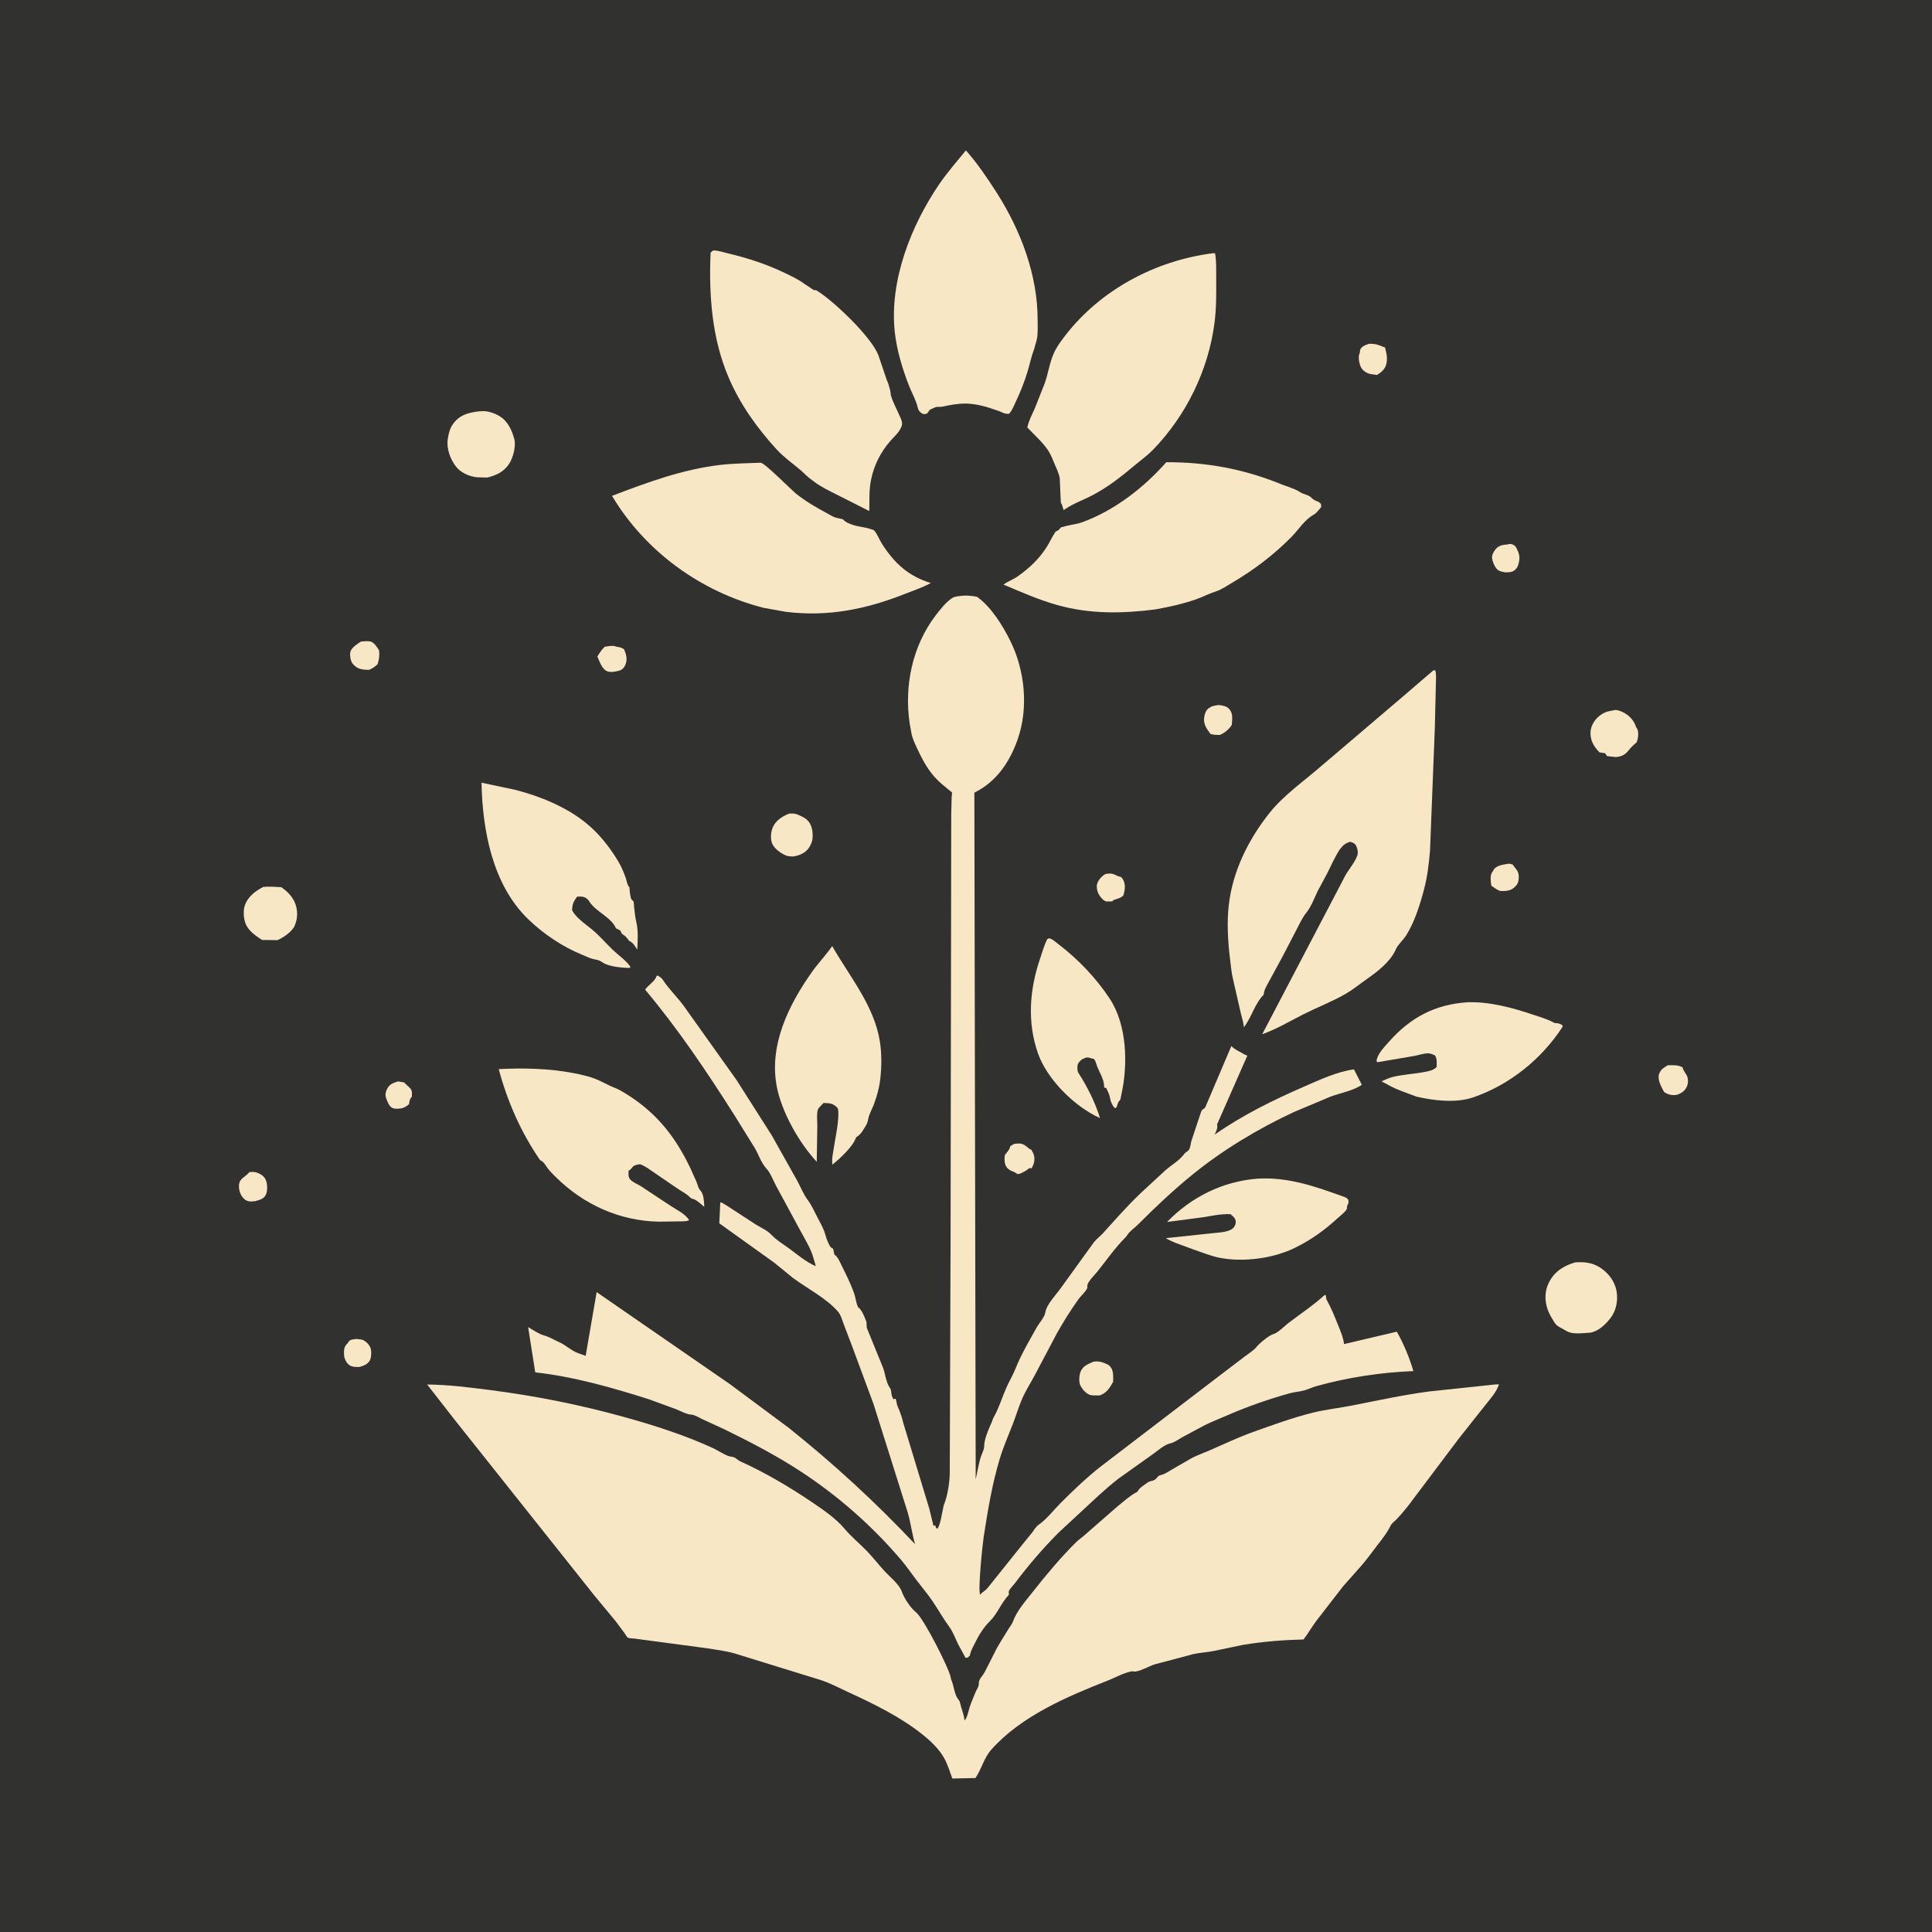 <svg version="1.1" xmlns="http://www.w3.org/2000/svg" style="display: block;" viewBox="0 0 2048 2048" width="1024" height="1024">
<path transform="translate(0,0)" fill="rgb(49,49,48)" d="M -0 -0 L 2048 0 L 2048 2048 L -0 2048 L -0 -0 z"/>
<path transform="translate(0,0)" fill="rgb(247,231,197)" d="M 422.104 1146.33 L 428.5 1147.46 C 430.415 1149.75 432.753 1151.35 434.697 1153.5 C 437.31 1156.4 436.573 1158.8 436.607 1162.5 C 434.53 1164.76 434.207 1166.19 433.763 1169.17 L 433.587 1170.5 C 430.651 1172.87 429.237 1173.96 425.5 1174.9 C 422.302 1175.22 418.936 1175.84 415.913 1174.46 C 412.522 1172.9 410.459 1167.41 409.255 1163.91 C 408.148 1160.7 408.745 1157.42 410.254 1154.46 C 412.984 1149.12 416.575 1148.02 422.104 1146.33 z"/>
<path transform="translate(0,0)" fill="rgb(247,231,197)" d="M 641.191 685.5 C 644.407 685.115 648.604 684.154 651.756 684.975 C 655.229 685.879 651.6 685.234 654.553 685.723 C 657.465 686.206 659.076 686.561 661.5 688.276 C 663.633 692.755 665.1 698.244 663.46 703.188 C 662.291 706.708 661.09 708.6 657.767 710.5 C 653.726 711.723 647.393 713.277 643.329 711.428 C 637.921 708.969 635.551 700.988 633.207 695.897 C 635.645 692.166 637.828 688.484 641.191 685.5 z"/>
<path transform="translate(0,0)" fill="rgb(247,231,197)" d="M 1599.78 915.5 L 1603.5 916.427 L 1604.97 918.5 C 1608.41 922.88 1610.14 924.554 1609.93 930.371 C 1609.74 935.506 1608.66 937.786 1604.63 941.225 C 1600.82 944.47 1595.38 944.673 1590.65 944.5 C 1587.1 943.611 1583.94 940.955 1580.94 938.912 C 1580.14 935.641 1579.48 928.152 1581.4 925.145 L 1582.52 923.572 L 1583.2 922.222 C 1586.39 916.918 1594.28 916.468 1599.78 915.5 z"/>
<path transform="translate(0,0)" fill="rgb(247,231,197)" d="M 1171.86 926.5 C 1175.4 925.789 1178.46 925.61 1181.78 927.22 C 1183.48 928.046 1184.92 928.761 1186.75 929.267 L 1188.5 929.735 C 1189.39 930.669 1190.11 931.617 1190.7 932.77 C 1193.3 937.869 1192.5 943.743 1190.86 949 C 1187.88 952.255 1185.79 952.131 1181.81 953.601 L 1180.31 954.161 L 1179.01 955.5 L 1173 955.604 C 1169.68 955.112 1166.51 950.917 1164.86 948.19 C 1163.03 945.178 1161.9 939.574 1163.23 936.214 C 1164.7 932.473 1168.26 928.265 1171.86 926.5 z"/>
<path transform="translate(0,0)" fill="rgb(247,231,197)" d="M 1598.59 577.058 C 1600.03 576.387 1600.93 576.588 1602.44 576.894 C 1604.53 577.314 1606.29 578.664 1607.28 580.543 C 1610.17 586.031 1611.57 590.162 1610 596.454 L 1609.5 598.252 C 1608.89 600.555 1608.11 602.011 1606.42 603.695 C 1603.41 606.675 1599.78 606.665 1595.8 606.698 C 1593.21 606.23 1589.94 605.853 1587.84 604.195 C 1584.68 601.708 1582.31 595.853 1581.7 592.006 C 1581.15 588.561 1583.15 584.953 1585.33 582.305 C 1588.98 577.86 1593.27 577.578 1598.59 577.058 z"/>
<path transform="translate(0,0)" fill="rgb(247,231,197)" d="M 377.836 1419.32 L 383.5 1420.04 C 387.136 1421.03 391.056 1424.89 392.583 1428.37 C 394.026 1431.66 393.747 1439.13 392.01 1442.19 C 389.664 1446.32 385.403 1447.73 381.138 1449.03 C 377.509 1449.06 373.229 1449.25 370.178 1446.94 C 367.294 1444.76 365.061 1440.57 364.78 1437 C 364.458 1432.92 364.336 1428.28 367.317 1425.12 C 368.99 1423.34 368.064 1424.72 369.167 1422.93 L 369.725 1422 C 371.533 1419.64 375.065 1419.82 377.836 1419.32 z"/>
<path transform="translate(0,0)" fill="rgb(247,231,197)" d="M 264.329 1242.5 C 268.31 1242.01 270.87 1242.15 274.572 1243.95 C 278.338 1245.79 280.83 1247.9 282.178 1251.98 C 283.562 1256.17 283.738 1263.29 281.475 1267.1 C 278.943 1271.37 274.664 1272.03 270.261 1273.33 C 265.885 1273.72 262.245 1274.13 258.747 1270.84 C 255.066 1267.39 253.368 1262.64 253.32 1257.73 C 253.239 1249.39 258.407 1248.9 263.357 1243.59 L 264.329 1242.5 z"/>
<path transform="translate(0,0)" fill="rgb(247,231,197)" d="M 382.698 680.071 C 385.66 679.83 390.928 679.203 393.634 680.315 C 396.991 681.695 400.091 686.497 401.866 689.5 C 402.455 695.025 401.896 698.837 400.284 704.077 C 397.351 706.852 394.897 708.537 391.164 710.088 L 386.5 709.889 C 380.982 709.374 376.851 707.632 373.5 703.03 C 371.502 700.286 370.733 694.703 371.319 691.469 C 372.185 686.685 378.9 682.514 382.698 680.071 z"/>
<path transform="translate(0,0)" fill="rgb(247,231,197)" d="M 1292 747.341 C 1296.2 747.969 1300.26 748.316 1303.22 751.785 C 1307.25 756.507 1306.2 762.807 1305.72 768.5 C 1302.74 773.171 1298.1 776.995 1293.02 779.113 C 1289.72 778.974 1286.05 779.161 1283 777.855 C 1279.4 772.794 1275.68 767.978 1276.39 761.354 C 1276.79 757.645 1277.95 753.137 1281.09 750.881 L 1282.5 749.973 C 1285.44 748.055 1288.6 747.846 1292 747.341 z"/>
<path transform="translate(0,0)" fill="rgb(247,231,197)" d="M 1075.1 1212.5 C 1080.94 1211.99 1083.64 1211.58 1088.42 1215.57 C 1089.74 1216.66 1090.73 1217.57 1092.29 1218.36 L 1093.29 1218.78 C 1094.53 1220.9 1095.7 1223.04 1096.2 1225.48 C 1097.15 1230.09 1095.94 1234.53 1093.5 1238.43 L 1091 1238.31 C 1088.58 1240.43 1086.43 1241.71 1083.52 1243.06 C 1081.75 1244.18 1080.57 1244.34 1078.5 1244.52 C 1077.2 1243.61 1076.02 1242.76 1074.54 1242.17 C 1072.06 1241.18 1069.65 1240.22 1067.8 1238.18 C 1064.44 1234.5 1064.68 1229.08 1065.13 1224.5 C 1066.98 1222.12 1070.05 1218.77 1070.74 1215.84 L 1070.9 1214.97 L 1075.1 1212.5 z"/>
<path transform="translate(0,0)" fill="rgb(247,231,197)" d="M 1767.91 1129.22 C 1773.53 1129.22 1778.54 1128.61 1783.61 1131.46 C 1783.9 1132.88 1784.27 1133.89 1785.06 1135.11 L 1788.08 1140.08 C 1789.72 1143.6 1789.77 1148.36 1788.12 1151.88 C 1785.99 1156.44 1783.03 1158.44 1778.5 1160.29 L 1777.19 1160.58 C 1772.51 1161.43 1767.75 1160.23 1763.98 1157.5 C 1761.15 1152.21 1756.51 1144.27 1758.8 1138.11 L 1759.38 1137 C 1761.12 1132.97 1764.35 1131.51 1767.91 1129.22 z"/>
<path transform="translate(0,0)" fill="rgb(247,231,197)" d="M 1451.38 364.403 C 1458.24 364.286 1462.25 365.837 1468.37 368.544 L 1468.79 371 C 1470.24 376.143 1470.87 381.746 1469.25 387 C 1467.81 391.662 1463.61 395.218 1459.51 397.5 L 1452.69 396.497 C 1448.55 395.523 1444.87 393.208 1442.77 389.432 C 1441.02 386.291 1439.52 378.801 1440.89 375.339 L 1441.36 374.339 C 1441.77 372.714 1441.45 371.23 1442.38 369.697 C 1444.19 366.748 1448.28 365.383 1451.38 364.403 z"/>
<path transform="translate(0,0)" fill="rgb(247,231,197)" d="M 1159.38 1443.36 C 1164.52 1442.88 1166.91 1443.34 1171.5 1445.27 C 1173.48 1446.11 1174.38 1446.25 1176.05 1447.79 C 1180.8 1452.18 1179.96 1458.93 1179.99 1464.83 C 1176.37 1471.22 1173.14 1476.59 1165.86 1479.17 C 1162.8 1479.13 1158.29 1479.56 1155.39 1478.63 C 1152.49 1477.7 1148.99 1474.65 1147.35 1472.1 L 1146.78 1471.18 C 1146.1 1470.13 1145.38 1469.15 1144.93 1467.97 C 1143.53 1464.34 1144 1457.58 1145.5 1453.93 C 1148.08 1447.67 1153.62 1445.9 1159.38 1443.36 z"/>
<path transform="translate(0,0)" fill="rgb(247,231,197)" d="M 836.358 862.5 C 839.834 862.208 842.446 862.168 845.701 863.552 C 852.37 866.387 857.301 868.767 859.928 875.897 C 861.76 880.873 862.199 889.247 859.943 894.125 L 859.414 895.183 C 858.764 896.55 858.19 897.77 857.285 899 C 853.403 904.279 847.77 906.712 841.481 907.811 C 838.856 907.901 835.999 907.924 833.5 906.969 C 828.177 904.935 820.871 899.686 818.601 894.347 C 816.416 889.211 817.075 881.799 819.275 876.78 C 822.396 869.664 829.416 865.325 836.358 862.5 z"/>
<path transform="translate(0,0)" fill="rgb(247,231,197)" d="M 1712.45 752.571 C 1715.19 752.767 1717.2 753.528 1719.69 754.634 C 1726 757.438 1731.33 762.676 1733.79 769.251 L 1734.43 771 L 1735.49 772.5 C 1737.42 776.471 1736.51 783.083 1734.85 787 C 1731.74 789.431 1728.52 792.736 1726.02 795.817 L 1725.42 796.579 C 1721.7 800.783 1718.15 802.05 1712.67 802.501 L 1703.5 801.51 L 1701.56 798.5 L 1695.5 797.535 C 1691.62 793.451 1688.2 789.057 1686.82 783.5 C 1685.14 776.761 1685.98 771.09 1689.65 765.272 C 1693.1 759.8 1699.49 755.072 1705.87 753.849 L 1712.45 752.571 z"/>
<path transform="translate(0,0)" fill="rgb(247,231,197)" d="M 279.015 940.185 C 285.413 939.561 291.853 940.121 298.256 940.454 C 303.66 944.415 308.164 948.462 311.419 954.426 C 315.139 961.244 316.066 970.285 313.643 977.674 L 313.181 979 L 312.449 981.188 C 309.621 987.618 300.28 994.003 294.083 996.59 L 277.817 996.38 C 269.661 991.1 261.348 985.46 259.192 975.275 L 258.946 974 C 257.998 969.467 258.14 963.619 259.733 959.208 C 262.949 950.302 270.969 944.404 279.015 940.185 z"/>
<path transform="translate(0,0)" fill="rgb(247,231,197)" d="M 505.998 436.239 C 509.735 435.926 513.443 435.47 517.142 436.305 L 518.182 436.558 C 522.028 437.429 525.565 438.83 529 440.802 C 538.028 445.983 542.614 455.768 545.19 465.486 C 547.126 472.788 543.972 484.938 539.921 491.309 C 534.322 500.116 526.203 503.879 516.456 506.225 L 505.5 505.928 C 497.391 505.129 488.082 500.924 483.125 494.316 C 477.203 486.422 473.185 475.424 474.628 465.599 L 474.886 464 C 475.667 458.998 477.049 453.973 480.002 449.776 C 486.679 440.288 495.076 437.813 505.998 436.239 z"/>
<path transform="translate(0,0)" fill="rgb(247,231,197)" d="M 1669.58 1338.2 C 1679.01 1337.55 1687.55 1338.22 1695.73 1343.4 C 1704.89 1349.19 1711.85 1358.16 1713.66 1369.02 C 1715.26 1378.59 1713.3 1389.26 1707.33 1397.01 C 1701.88 1404.07 1694.3 1411.51 1685.25 1412.73 C 1679.12 1413.05 1671.06 1414.1 1665.09 1412.72 C 1661.47 1411.88 1658.25 1409.52 1655 1407.79 C 1651.58 1405.98 1649.68 1404.98 1647.6 1401.59 C 1644.95 1397.26 1642.38 1393.15 1640.66 1388.34 C 1637.27 1378.88 1637.31 1368.51 1641.94 1359.46 C 1647.92 1347.77 1657.36 1341.89 1669.58 1338.2 z"/>
<path transform="translate(0,0)" fill="rgb(247,231,197)" d="M 1333.35 1249.42 C 1365.3 1247.56 1393.48 1257.46 1423 1268.06 C 1425.02 1268.79 1426.54 1269.21 1428.24 1270.59 C 1429.92 1271.95 1429.34 1273.47 1429.44 1275.5 C 1428.39 1277.13 1428.01 1277.91 1427.83 1279.91 L 1427.75 1281.5 C 1425.66 1285.19 1421.74 1287.88 1418.63 1290.73 C 1404.09 1304.05 1390.3 1314.1 1372.61 1322.78 C 1349.48 1334.12 1317.5 1338.32 1292.34 1333.19 C 1282.99 1331.28 1273.42 1327.3 1264.35 1324.21 L 1245.88 1317.4 C 1242.45 1315.75 1239.08 1314.67 1235.9 1312.5 L 1284.74 1307.3 C 1290.88 1306.52 1302.19 1306.44 1307 1301.99 C 1308.94 1300.19 1310.05 1297.65 1309.94 1295 C 1309.79 1291.37 1306.97 1289.33 1304.5 1287.07 C 1294.34 1286.58 1284.27 1288.94 1274.26 1290.48 L 1237.14 1295.33 C 1262.92 1268.79 1296.4 1252.13 1333.35 1249.42 z"/>
<path transform="translate(0,0)" fill="rgb(247,231,197)" d="M 1110.17 995.5 C 1111.25 994.997 1111.47 994.644 1112.53 994.786 C 1115.44 995.173 1119.54 999.055 1121.88 1000.82 C 1142.74 1016.64 1161.94 1036.78 1176.36 1058.64 C 1194.67 1086.4 1195.79 1128.03 1188.83 1159.72 L 1187.52 1165.91 C 1186.06 1167.31 1185.55 1167.98 1184.87 1169.88 C 1184.2 1171.76 1184.03 1173.09 1182.77 1174.7 L 1180.98 1174.02 C 1179.23 1171.32 1177.4 1168.25 1176.92 1165 C 1176.22 1160.35 1174.53 1157.38 1172.57 1153.18 L 1170.5 1153.03 L 1170.45 1151.99 L 1170.35 1150.5 C 1169.94 1143.91 1165.92 1137.33 1163.35 1131.29 C 1161.95 1128 1161.89 1125.51 1159.61 1122.5 C 1157.57 1122.35 1154.16 1120.77 1152.5 1120.9 C 1150.98 1121.02 1148.46 1122.35 1146.94 1122.9 C 1145.22 1124.48 1142.73 1126.57 1142.34 1129 C 1141.85 1131.97 1141.87 1135.36 1143.5 1137.86 C 1152.56 1151.78 1161.16 1169.21 1166.06 1185.18 L 1164.97 1184.71 C 1138.95 1172.73 1110.23 1144.39 1100.5 1117.15 C 1088.68 1084.05 1091.3 1049.2 1102.45 1016.39 C 1104.81 1009.42 1106.8 1002.05 1110.17 995.5 z"/>
<path transform="translate(0,0)" fill="rgb(247,231,197)" d="M 1555.88 1062.43 C 1579.33 1061.74 1603.53 1068.29 1625.63 1075.78 C 1632.03 1077.94 1639.71 1080.09 1645.63 1083.26 C 1647.08 1084.04 1647.62 1084.49 1649.35 1084.58 C 1651.22 1084.68 1650.38 1084.41 1652.18 1084.96 C 1654.47 1085.66 1655.59 1085.84 1656.69 1088 C 1634.31 1122.65 1600.21 1150.13 1561.26 1163.38 C 1543.32 1169.48 1519.77 1166.73 1501.52 1162.48 L 1485 1156.3 C 1477.83 1153.67 1471.19 1149.86 1464.46 1146.26 C 1468.09 1144.73 1472.01 1142.74 1475.82 1141.76 C 1486.61 1138.99 1498.54 1138.55 1509.57 1136.43 C 1514.45 1135.49 1519.38 1134.78 1522.93 1131 C 1522.88 1126.41 1523.59 1122.74 1521.15 1118.76 C 1518.73 1117.71 1516.33 1116.51 1513.64 1116.55 C 1509.02 1116.63 1503.34 1118.59 1498.73 1119.42 L 1460 1126.02 L 1459.13 1124.5 C 1460.39 1116.85 1467.12 1110.25 1472.1 1104.59 C 1494.96 1078.62 1521.12 1064.64 1555.88 1062.43 z"/>
<path transform="translate(0,0)" fill="rgb(247,231,197)" d="M 882.159 1002.85 C 900.602 1035.25 926.377 1065.54 932.618 1103.5 C 934.768 1116.57 934.619 1130.84 933.098 1144 C 931.962 1153.82 929.606 1161.55 926.346 1170.76 L 922.659 1179.23 L 921.933 1180.98 C 919.906 1185.5 920.604 1188.87 917.72 1193.44 C 914.837 1198.01 912.955 1202.04 908.317 1205.09 L 907.5 1205.61 C 904.224 1215.54 890.568 1227.84 882.462 1234.6 C 881.443 1228.85 882.973 1222.8 883.834 1217.11 C 885.65 1205.1 889.35 1189.44 888.607 1177.5 C 888.436 1174.75 887.562 1173.93 885.5 1172.32 C 881.107 1169.07 878.321 1169.52 873 1169.21 C 871.428 1170.98 868.272 1173.67 867.218 1175.68 C 865.405 1179.16 866.407 1189.12 866.386 1193.27 L 865.794 1231.58 C 847.214 1211.69 828.664 1178.94 823.458 1152.09 C 814.897 1107.94 836.023 1065.09 860.944 1030 C 867.626 1020.59 875.624 1012.41 882.159 1002.85 z"/>
<path transform="translate(0,0)" fill="rgb(247,231,197)" d="M 510.424 829.71 L 546.429 837.301 C 572.908 844.152 600.816 855.588 622.082 873.154 C 635.483 884.223 646.084 897.792 655.063 912.575 C 658.477 918.195 660.835 923.863 663.102 930 C 664.275 933.178 664.558 936.888 666.451 939.707 L 667.273 940.727 C 667.367 943.874 667.961 950.912 669.465 953.5 C 669.592 953.719 671.428 955.281 671.5 955.45 C 672.011 956.65 672.007 960.003 672.176 961.439 C 672.788 966.633 673.291 972.219 674.5 977.304 C 676.76 986.808 675.886 996.883 675.617 1006.6 C 672.852 1002.84 671.194 999.082 666.812 997.322 C 664.792 994.238 663.144 992.311 659.979 990.356 C 658.253 989.289 658.663 987.974 657.538 986.5 C 657.134 985.97 654.704 984.929 654.109 984.631 L 652.973 984.07 C 648.1 972.398 631.681 966.492 624.839 955.865 C 623.755 954.18 624.299 954.572 622.633 953.086 C 619.163 949.994 616.041 950.327 611.715 950.5 C 607.95 955.977 606.896 957.615 606.406 964.5 C 608.726 971.176 620.634 979.779 626.484 984.404 C 635.054 991.178 641.965 999.666 649.848 1007.17 C 655.757 1012.79 663.898 1018.22 668.345 1025 L 667.5 1025.96 C 660.223 1026.16 645.542 1024.61 639.5 1020.69 C 637.076 1019.11 634.931 1017.74 632 1017.29 C 626.125 1016.38 622.156 1014.15 616.735 1011.93 C 596.141 1003.51 575.948 989.874 559.97 974.444 C 522.101 937.872 511.436 880.282 510.424 829.71 z"/>
<path transform="translate(0,0)" fill="rgb(247,231,197)" d="M 528.672 1133.32 C 554.483 1131.89 582.027 1132.63 607.475 1137.45 C 617.636 1139.37 628.28 1141.77 637.526 1146.53 L 644 1149.69 C 648.522 1152.15 653.236 1153.42 657.783 1156.02 C 692.971 1176.13 714.703 1202.34 731.94 1238.56 L 738.321 1252.78 C 739.435 1255.6 740.23 1259.7 742.326 1261.87 C 746.373 1266.04 746.108 1273.84 746.613 1279.35 C 743.405 1276.74 739.418 1272.73 735.587 1271.25 C 733.519 1270.46 732.827 1270.74 731.167 1268.98 C 727.741 1265.37 722.311 1262.78 718.144 1259.88 L 693.808 1243.26 C 688.979 1240.02 684.034 1236.02 678.5 1234.13 C 674.942 1234.58 672.169 1234.98 669.803 1237.89 L 668.543 1239.5 L 666.356 1241.01 C 666.188 1244.39 665.726 1247.42 668.041 1250.24 C 670.41 1253.12 675.942 1255.29 679.161 1257.29 L 710.839 1278.21 C 717.431 1282.58 726.101 1286.5 730.5 1293.3 L 729.774 1293.74 C 727.432 1294.81 723.897 1294.58 721.353 1294.7 L 698.787 1295.02 C 657.156 1294.39 618.64 1276.96 589.189 1247.75 C 586.208 1244.79 583.006 1241.7 580.494 1238.32 C 577.912 1234.86 576.625 1231.55 572.5 1229.77 C 552.398 1200.65 537.756 1167.47 528.672 1133.32 z"/>
<path transform="translate(0,0)" fill="rgb(247,231,197)" d="M 1023.9 159.42 C 1035.89 172.871 1047.19 189.588 1056.85 204.753 C 1082.1 244.377 1100.07 291.885 1099.92 339.279 C 1099.9 345.959 1100.5 353.797 1098.95 360.303 L 1096.19 370.166 C 1093.19 377.874 1091.62 386.036 1089.23 393.951 C 1085.92 404.895 1081.67 415.572 1076.76 425.891 C 1074.74 430.147 1072.89 435.202 1069.65 438.629 C 1064.45 438.976 1062.92 437.114 1058.35 435.541 C 1046 431.291 1037.06 428.3 1023.86 427.732 C 1014.79 427.823 1007.77 429.189 999.023 431.045 C 996.488 431.583 993.708 430.864 991.262 431.794 L 985.463 434.483 C 984.613 436.064 983.735 437.18 982.5 438.481 C 980.789 438.758 979.509 439.398 977.913 438.555 C 975.086 437.062 973.521 435.134 972.817 432.027 C 970.978 423.92 966.417 416.206 963.379 408.41 C 956.513 390.788 950.488 370.614 948.479 351.767 C 942.704 297.594 965.616 239.215 995.668 195.181 C 1004.15 182.751 1014.39 171.097 1023.9 159.42 z"/>
<path transform="translate(0,0)" fill="rgb(247,231,197)" d="M 806.366 490.5 C 810.741 490.76 838.055 518.624 843.998 523.418 C 853.819 531.337 865.596 538.17 876.724 544.117 C 879.739 545.729 883.401 548.194 886.748 548.902 L 893.5 550.487 C 896.581 553.783 898.457 554.212 902.5 555.83 C 909.02 558.441 915.969 558.465 922.73 560.773 C 923.343 560.982 926.049 561.737 926.5 562.183 C 929.415 565.066 932.586 572.897 935.029 576.665 C 948.502 597.444 962.809 610.611 986.668 618.041 C 977.645 622.942 968.35 625.973 958.846 629.722 C 917.534 646.015 877.156 654.067 832.753 648.521 L 809.404 644.324 C 743.084 627.376 683.989 584.667 648.763 525.624 C 686.188 511.359 723.605 497.465 763.67 492.817 C 777.695 491.19 792.241 491.08 806.366 490.5 z"/>
<path transform="translate(0,0)" fill="rgb(247,231,197)" d="M 1236.32 489.96 C 1279.36 489.842 1318.5 497.165 1358.42 513.4 C 1364.37 515.82 1372.54 517.961 1377.81 521.5 C 1382.05 524.355 1386.94 524.158 1390.59 528.014 C 1393.44 531.029 1396.87 531.033 1399.53 533.346 C 1400.65 534.321 1400.4 536.096 1400.55 537.5 C 1398.24 540.169 1395.53 543.96 1392.43 545.682 C 1382.68 551.102 1376.68 561.399 1368.93 569.248 C 1350.13 588.263 1329.19 604.137 1306.2 617.697 C 1300.86 620.846 1294.67 625.102 1288.78 626.967 C 1281.6 629.238 1274.84 632.872 1267.71 635.363 C 1254.09 640.118 1239.4 643.322 1225.22 645.933 C 1189.82 650.499 1155.45 651.126 1120.66 641.341 C 1101.03 635.819 1082.52 627.591 1063.77 619.685 C 1068.51 616.149 1074.04 614.338 1078.88 610.922 C 1090.91 602.432 1101.45 592.551 1109.4 580.082 C 1112.84 574.669 1115.36 568.811 1119.01 563.5 L 1122 561.978 C 1122.94 561.174 1123.88 559.814 1124.9 558.912 L 1127.5 558.365 C 1133.79 556.226 1140.51 556.022 1147.12 553.619 C 1181.45 541.128 1212.32 517.094 1236.32 489.96 z"/>
<path transform="translate(0,0)" fill="rgb(247,231,197)" d="M 1285.17 268.5 L 1288.05 268.5 C 1289.61 277.658 1289.15 287.718 1289.22 297 C 1289.32 311.913 1289.39 327.061 1287.48 341.877 C 1281 392.374 1257.44 440.544 1222 477.034 C 1216.6 482.595 1210.03 487.288 1204.05 492.266 C 1189.25 504.601 1176.37 515.073 1159.25 524.341 C 1149.28 529.738 1138.58 533.265 1129.16 539.609 L 1127.5 540.74 L 1125.72 535 C 1125.15 533.729 1124.85 533.878 1124.5 532.52 L 1123.42 508.026 L 1123.45 507.381 C 1122.75 502.543 1120.43 497.685 1118.5 493.232 C 1116.29 488.125 1114.3 482.516 1111.29 477.819 C 1105.86 469.346 1095.95 460.507 1088.97 453.151 C 1090.47 446.04 1094.15 439.137 1097.09 432.522 L 1107.42 406.37 C 1111.06 396.101 1112.7 384.335 1117.05 374.5 C 1120.02 367.788 1124.61 361.648 1129.07 355.864 C 1166.54 307.213 1224.57 276.357 1285.17 268.5 z"/>
<path transform="translate(0,0)" fill="rgb(247,231,197)" d="M 756.137 265.5 C 761.125 265.397 767.401 267.551 772.294 268.719 C 792.837 273.624 812.699 280.106 831.762 289.276 C 838.925 292.722 846.226 296.095 852.622 300.86 L 861.558 306.762 L 862.49 307.5 C 863.76 307.505 864.811 307.431 865.944 308.116 C 883.223 318.563 924.939 358.084 931.449 377.494 L 940.032 402.892 C 941.617 406.118 942.226 408.546 943.127 411.989 C 943.491 413.379 943.906 414.572 944.028 416.01 L 944.298 419 C 947.005 427.695 951.565 435.632 955.045 444 C 956.272 446.951 956.712 449.553 955.5 452.422 C 952.702 459.046 948.346 462.19 943.735 467.5 C 933.308 479.507 926.311 493.441 923.265 508.971 C 921.102 519.466 921.738 531.054 921.505 541.76 L 886.775 524.206 C 878.655 520.101 869.995 515.957 862.753 510.418 L 860.967 509.048 C 856.401 506.077 852.909 502.019 848.766 498.489 C 840.312 491.284 830.728 484.58 823.224 476.367 C 802.212 453.374 784.314 428.337 772.095 399.487 C 754.556 358.079 751.337 312.432 753.255 268 C 754.142 266.721 754.849 266.326 756.137 265.5 z"/>
<path transform="translate(0,0)" fill="rgb(247,231,197)" d="M 1519.57 710.5 L 1521.43 710.568 C 1522.79 714.967 1522.07 720.97 1522.07 725.571 L 1520.99 771.546 L 1515.89 901.5 C 1514.69 915.323 1513.16 929.032 1509.62 942.469 C 1505.33 958.734 1499.65 977.187 1490.62 991.5 C 1487.35 996.682 1481.97 1001.01 1479.48 1006.62 L 1479.09 1007.52 C 1473.16 1020.17 1459.39 1030.51 1448.26 1038.31 C 1440.97 1043.43 1434.21 1049.05 1426.45 1053.52 C 1412.23 1061.71 1396.66 1067.67 1382 1075.04 C 1367.31 1082.43 1353.58 1090.81 1338.01 1096.31 L 1424.33 931.5 C 1428.17 922.923 1436.13 915.032 1438.92 906.5 C 1439.86 903.64 1438.94 899.088 1437.53 896.5 C 1436.03 893.773 1433.81 893.012 1431 892.338 C 1425.14 894.375 1424.02 895.856 1420.18 900.459 C 1414.97 908.506 1411 917.68 1406.65 926.254 L 1396.89 944.406 C 1393.14 952.217 1390.19 960.636 1384.76 967.52 C 1380.08 973.447 1377.36 979.795 1373.86 986.432 L 1359.5 1014.08 L 1343.28 1043.91 L 1342.49 1045.46 C 1340.97 1048.3 1340.18 1050.27 1339.66 1053.52 L 1339.51 1054.5 C 1330.2 1063.67 1326.84 1078.19 1318.65 1088.83 C 1317.9 1082.94 1316.21 1078.17 1314.95 1072.5 L 1307.5 1039.94 C 1305.44 1031.9 1304.69 1023.25 1303.7 1015 C 1301.56 997.2 1300.51 977.503 1302.54 959.611 C 1306.67 923.324 1323.33 889.93 1345.84 861.633 C 1360.84 842.773 1382.57 827.763 1400.76 811.897 L 1482.89 741.975 L 1519.57 710.5 z"/>
<path transform="translate(0,0)" fill="rgb(247,231,197)" d="M 1021 631.433 C 1026.28 631.18 1030.55 631.634 1035.71 632.653 C 1050.71 643.365 1062.92 663.109 1070.98 679.406 C 1086.44 710.66 1090.35 749.937 1079.02 783 C 1070.71 807.259 1056.33 828.827 1032.86 840.226 L 1034.28 1568.2 C 1035.99 1560.59 1037.24 1552.87 1039.37 1545.35 C 1040.4 1541.74 1043.17 1537.12 1043.23 1533.5 C 1043.37 1525.6 1047.07 1517.2 1050.2 1510 L 1051.35 1507.5 C 1052.01 1505.66 1052.31 1504.23 1053.29 1502.5 C 1058.78 1492.9 1062.31 1481.2 1066.79 1471 C 1069.77 1464.23 1073.64 1457.94 1076.39 1451 C 1082.28 1436.12 1091.29 1420.79 1099.14 1406.8 C 1101.61 1402.41 1107.19 1396.47 1107.95 1391.65 C 1109.39 1382.48 1119.43 1372.75 1124.76 1365.04 L 1159.5 1316.95 C 1162.43 1313.25 1166.21 1310.6 1169.33 1307.14 C 1182.51 1292.54 1195.17 1278.09 1209.46 1264.5 L 1235.65 1240.28 C 1241.7 1235.06 1249.5 1230.63 1254.45 1224.35 C 1255.68 1222.79 1256.09 1222.08 1257.82 1220.99 C 1259.44 1219.96 1260.21 1219.34 1261.02 1217.5 C 1262.04 1215.18 1262.22 1211.76 1263.02 1209.19 L 1272.4 1181 C 1272.71 1180.13 1273.54 1177.55 1273.99 1176.99 C 1275.51 1175.08 1276.83 1175.7 1277.98 1173 L 1305.25 1108.93 C 1308.54 1112.05 1311.61 1113.58 1315.5 1115.62 C 1317.28 1116.55 1318.59 1117.66 1320.52 1118.37 L 1322.25 1118.99 L 1290.09 1192 C 1291.25 1195.68 1289.05 1199.48 1287.51 1202.79 C 1317.71 1181.72 1349.47 1166.18 1383.16 1151.5 C 1399.41 1144.42 1417.56 1135.92 1435.24 1133.6 L 1443.6 1149.93 C 1434.48 1156.27 1421.08 1158.51 1410.53 1162.42 L 1371.91 1178.66 C 1334.03 1196.23 1296.26 1218.92 1263.84 1245.31 C 1243.88 1261.56 1224.99 1279.34 1206.83 1297.55 C 1203.72 1300.68 1200.09 1303.35 1197.06 1306.5 C 1195.45 1308.18 1194.45 1310.3 1192.81 1311.93 C 1181.89 1322.85 1173.15 1335.61 1163.51 1347.62 C 1160.82 1350.98 1153.78 1357.95 1152.73 1361.88 C 1152.42 1363.05 1152.84 1364.35 1152.46 1365.5 C 1151.41 1368.68 1145.48 1374.06 1143.27 1377.16 C 1135.07 1388.65 1127.39 1400.84 1120.48 1413.15 L 1097.03 1457.52 C 1092.51 1466.05 1087.25 1474.11 1083.41 1483 C 1079.78 1491.36 1077.11 1500.48 1073.83 1509.03 C 1069.06 1521.43 1063.73 1533.32 1059.86 1546.11 C 1051.69 1573.15 1047.09 1601.22 1042.76 1629.08 C 1041.47 1637.39 1036.39 1686.74 1039.08 1690.44 C 1041.1 1687.63 1044.45 1686.35 1046.7 1683.57 L 1083.46 1637.68 L 1094.19 1624.47 C 1096.09 1621.91 1098.15 1618.3 1100.78 1616.49 C 1109.64 1610.39 1116.61 1600.95 1124.24 1593.32 C 1137.78 1579.79 1152.11 1566.05 1167.17 1554.28 L 1295.86 1455.9 L 1319.51 1437.92 C 1323.45 1434.93 1328.8 1431.7 1331.9 1427.86 C 1334.88 1424.16 1344.92 1415.68 1349.5 1414.35 C 1354.9 1412.78 1361.13 1406.03 1365.74 1402.5 C 1378.73 1392.56 1392.4 1383.56 1404.49 1372.5 L 1405.5 1373.38 C 1405.63 1375.11 1405.63 1376.6 1406.49 1378.16 C 1411.15 1386.57 1414.79 1395.57 1418.36 1404.51 C 1420.85 1410.75 1423.68 1417.07 1424.6 1423.77 L 1424.72 1424.79 L 1480.67 1411.65 C 1488.1 1424.71 1494 1439.01 1498.24 1453.42 C 1464.24 1454.71 1428.02 1460.2 1395.23 1469.42 C 1391.03 1470.6 1387.12 1472.55 1383 1473.77 C 1377.85 1475.3 1372.45 1475.47 1367.26 1476.9 C 1345.15 1483 1322.19 1491.09 1301.19 1500.21 C 1292.85 1503.84 1284.25 1507.15 1276.13 1511.25 L 1253.05 1523.64 C 1249.35 1525.69 1245.15 1528.95 1241 1529.88 C 1234.01 1531.44 1227.46 1537.74 1221.52 1541.86 L 1185.51 1567.5 C 1171.48 1578.42 1158.61 1590.84 1145.6 1602.91 L 1122 1624.78 C 1105.38 1641.5 1089.81 1659.7 1075.64 1678.54 C 1074.35 1680.26 1070.11 1684.64 1069.5 1686.49 C 1069.08 1687.76 1069.51 1689.16 1069.51 1690.5 C 1061.53 1698.67 1057.19 1710.84 1049.24 1718.61 C 1042.91 1724.79 1037.62 1733.19 1033.75 1741.19 C 1031.87 1745.07 1029.45 1749.03 1028.46 1753.25 L 1028.07 1755 C 1026.09 1756.8 1026.31 1757.33 1023.5 1757.35 L 1015.41 1742.49 C 1012.61 1736.39 1009.97 1729.49 1005.98 1724.07 C 999.794 1715.64 994.365 1705.92 988.411 1697.17 C 983.013 1689.23 976.817 1681.97 971.028 1674.35 C 965.61 1667.21 960.807 1660.1 954.889 1653.16 C 924.268 1617.27 888.728 1586.02 849.259 1560.1 C 823.562 1543.23 795.841 1528.81 768.249 1515.3 L 744.239 1504.25 C 740.803 1502.65 736.525 1499.78 732.776 1499.56 C 727.678 1499.25 721.754 1495.83 717 1493.95 L 688.223 1483.39 C 649.198 1470.98 608.18 1459.26 567.368 1454.75 L 559.844 1406.82 C 564.677 1409.55 571.463 1414.26 576.716 1415.62 C 582.324 1417.09 587.708 1420.52 593.012 1422.88 C 600.013 1425.99 605.59 1431.78 612.815 1434.41 L 620.817 1437.26 L 632.478 1369.69 L 773.678 1467.19 L 836.093 1513.57 C 883.827 1551.7 928.124 1592.46 969.984 1636.84 C 966.731 1625.79 965.456 1614.25 962.166 1603.13 L 926.035 1488.5 L 904.141 1429.34 L 894.276 1403.38 C 892.735 1399.32 891.271 1393.76 888.383 1390.45 C 875.824 1376.08 856.215 1366.16 840.931 1354.94 L 820.486 1338.31 L 762.493 1296.78 L 763.52 1274.45 C 766.866 1275.31 770.589 1278.24 773.553 1280.05 L 800.772 1297.76 C 806.937 1301.7 812.836 1303.73 818.033 1309.24 C 823.13 1314.65 830 1318.7 836 1323.07 C 845.086 1329.69 854.393 1337.82 864.779 1342.17 L 862.406 1333.87 C 859.647 1323.61 853.026 1313.22 848.004 1303.82 L 822.768 1257.17 C 819.872 1251.92 816.743 1243.31 812.746 1239.1 C 807.028 1233.09 804.256 1224.1 800.108 1216.95 L 777.925 1181.22 C 748.946 1135.58 718.659 1090.54 683.857 1049.07 C 686.762 1044.71 693.582 1040.43 695.388 1036.17 L 696.014 1034.5 L 697.5 1034.17 C 699.361 1035.49 701.331 1036.69 702.598 1038.62 C 708.845 1048.17 717.477 1056.48 724.341 1065.67 L 780.722 1144.8 L 818.249 1203.79 L 845.02 1251.5 C 848.654 1258.08 851.577 1265.79 856.056 1271.78 C 860.208 1277.32 863.159 1283.95 866.336 1290.12 C 869.411 1296.08 873.105 1302.17 874.846 1308.67 C 875.603 1311.5 876.454 1314.01 877.674 1316.67 L 878.293 1318 C 879.269 1320.13 879.85 1321.75 881.922 1323.12 L 883.18 1323.79 L 884.455 1329.84 C 888.326 1332.62 889.905 1336.98 891.966 1341.1 C 896.672 1350.53 901.664 1360.61 905.246 1370.5 C 907.048 1375.48 907.267 1380.47 909.469 1385.5 C 913.688 1388.67 916.23 1395.46 918.166 1400.44 C 919.142 1402.95 918.106 1405.55 919.15 1408.33 L 936.123 1450 C 938.369 1456.27 939.144 1464.39 942.604 1470.03 C 943.663 1471.76 944.552 1472.81 944.662 1474.9 C 944.821 1477.9 945.511 1480.56 947 1483.21 L 949.5 1482.67 L 950.177 1485.5 C 950.614 1487.72 950.752 1489.16 951.704 1491.25 C 954.081 1496.46 956.144 1502.41 957.396 1507.99 L 985.157 1599.49 L 989.294 1616.55 L 989.5 1617.48 L 991.5 1616.86 C 991.801 1619.08 991.882 1619.09 993.5 1620.66 C 996.676 1617.67 998.673 1603.14 999.899 1597.96 L 1000.46 1595.5 C 1004.41 1585.77 1006.34 1573.53 1006.77 1562.94 L 1007.64 1315.75 L 1008.34 862.712 L 1008.8 845.106 C 1008.85 844.033 1009.38 840.717 1009.07 840.013 C 1008.84 839.481 1005.89 837.383 1005.38 836.962 C 1001.56 833.789 997.663 830.644 994.109 827.18 C 984.337 817.654 978.103 806.027 972.422 793.8 C 970.044 788.683 967.53 783.75 966.344 778.191 L 966.099 777 L 964.26 766.624 C 958.447 727.081 967.062 685.182 991.412 652.913 C 996.182 646.592 1003.03 637.746 1009.89 633.621 C 1012.59 632 1017.87 631.856 1021 631.433 z"/>
<path transform="translate(0,0)" fill="rgb(247,231,197)" d="M 1585.87 1467.5 L 1589.02 1467.5 C 1586.19 1475.86 1580.21 1482.19 1574.88 1489 L 1546.22 1525.16 L 1492.75 1596.19 C 1488.71 1601.27 1484.42 1606.33 1479.92 1611 C 1477.92 1613.08 1475.31 1614.66 1474.05 1617.33 C 1470.49 1624.84 1465.08 1631.46 1460.04 1638.01 C 1454.57 1645.11 1449.38 1652.43 1443.5 1659.23 L 1423.67 1681.64 L 1395.31 1718.25 C 1390.57 1724.63 1386.66 1731.56 1381.82 1737.89 C 1360.2 1738.45 1339.03 1740.09 1317.68 1743.62 L 1285.84 1750.25 C 1278.89 1751.58 1271.76 1751.94 1264.88 1753.42 L 1223.74 1764.37 C 1218.46 1766.05 1206.65 1772.71 1201.78 1771.87 C 1200.26 1771.61 1200.59 1771.51 1198.94 1771.84 C 1190.63 1773.51 1182.24 1778.34 1174.33 1781.45 C 1131.17 1798.43 1082.12 1819.26 1050.71 1854.85 C 1042.91 1863.69 1040.56 1875.23 1033.99 1884.81 L 1009.49 1885.28 C 1006.96 1878.26 1004.71 1870.8 1001.15 1864.22 C 995.691 1854.11 986.542 1845.53 977.655 1838.46 C 954.116 1819.73 926.321 1806.22 899.151 1793.7 C 888.737 1788.91 878.296 1783.28 867.267 1780.06 L 782 1753.73 C 772.021 1750.32 759.967 1748.97 749.521 1747.24 L 672.752 1736.99 C 671.23 1736.8 666.699 1736.7 665.509 1736.03 C 664.7 1735.58 662.983 1732.52 662.261 1731.53 L 652.564 1718.48 L 630.131 1691.41 L 482.169 1505.3 L 452.806 1467.63 C 475.122 1467.86 496.442 1470.56 518.5 1473.38 C 567.054 1479.58 613.95 1488.89 661.135 1501.96 C 692.913 1510.76 724.972 1521 755.034 1534.7 C 760.494 1537.19 766.942 1541.64 772.384 1543.5 C 775.725 1544.64 777.302 1543.75 780.437 1546.2 C 782.301 1547.66 783.778 1548.7 785.934 1549.67 C 811.128 1561.06 836.053 1575.79 859 1591.2 C 871.183 1599.38 885.865 1609.24 895.267 1620.53 C 902.204 1628.86 910.909 1635.92 918.496 1643.71 C 925.275 1650.67 930.996 1658.2 937.5 1665.3 C 942.99 1671.29 953.176 1679.28 955.863 1686.95 C 958.348 1694.03 965.162 1704.56 971.075 1709.14 C 978.967 1715.25 1006.12 1768.46 1007.84 1778.32 C 1008.2 1780.37 1007.86 1779.32 1008.62 1781.14 C 1010.99 1786.8 1011.88 1796.39 1015.5 1800.97 C 1016.62 1802.38 1017.05 1802.79 1017.57 1804.64 L 1019.01 1810 C 1020.17 1814.36 1021.73 1817.82 1022.28 1822.44 L 1022.42 1823.68 C 1025.31 1821.23 1026.58 1813.74 1027.76 1810.03 C 1029.47 1804.66 1031.96 1799.2 1034.03 1793.94 C 1034.9 1791.73 1036.64 1789.38 1037.24 1787.16 C 1037.81 1785.05 1037.28 1783.22 1038.24 1781.06 C 1039.64 1777.89 1042.25 1775.55 1043.81 1772.5 L 1054.23 1752 C 1058.18 1743.65 1063.8 1735.61 1068.52 1727.6 C 1070.2 1724.75 1072.82 1721.7 1073.91 1718.63 C 1077.79 1707.69 1087.02 1697.28 1094.2 1688.18 C 1108.84 1669.64 1123.81 1651.59 1140.59 1634.9 C 1143.56 1631.95 1146.89 1629.9 1149.88 1627.13 L 1185.08 1596.41 C 1190.96 1591.75 1198.07 1585.26 1204.66 1581.89 L 1205.5 1581.51 C 1207.55 1578.11 1209.11 1576.68 1212.44 1574.45 C 1214.83 1572.84 1217.04 1570.69 1219.91 1570.07 C 1222.54 1569.5 1224.39 1568.92 1226.16 1566.75 C 1227.75 1564.81 1228.12 1564.24 1230.65 1563.6 C 1235.23 1562.44 1238.18 1560.14 1242.2 1557.81 L 1260.93 1547 C 1267.58 1542.98 1276.21 1540.1 1283.35 1536.97 C 1298.09 1530.51 1312.64 1523.62 1327.79 1518.17 C 1348.57 1510.69 1370.06 1502.86 1391.5 1497.53 C 1405.44 1494.06 1419.5 1492.62 1433.51 1489.86 C 1460.67 1484.51 1487.74 1478.57 1515.22 1474.98 L 1585.87 1467.5 z"/>
</svg>